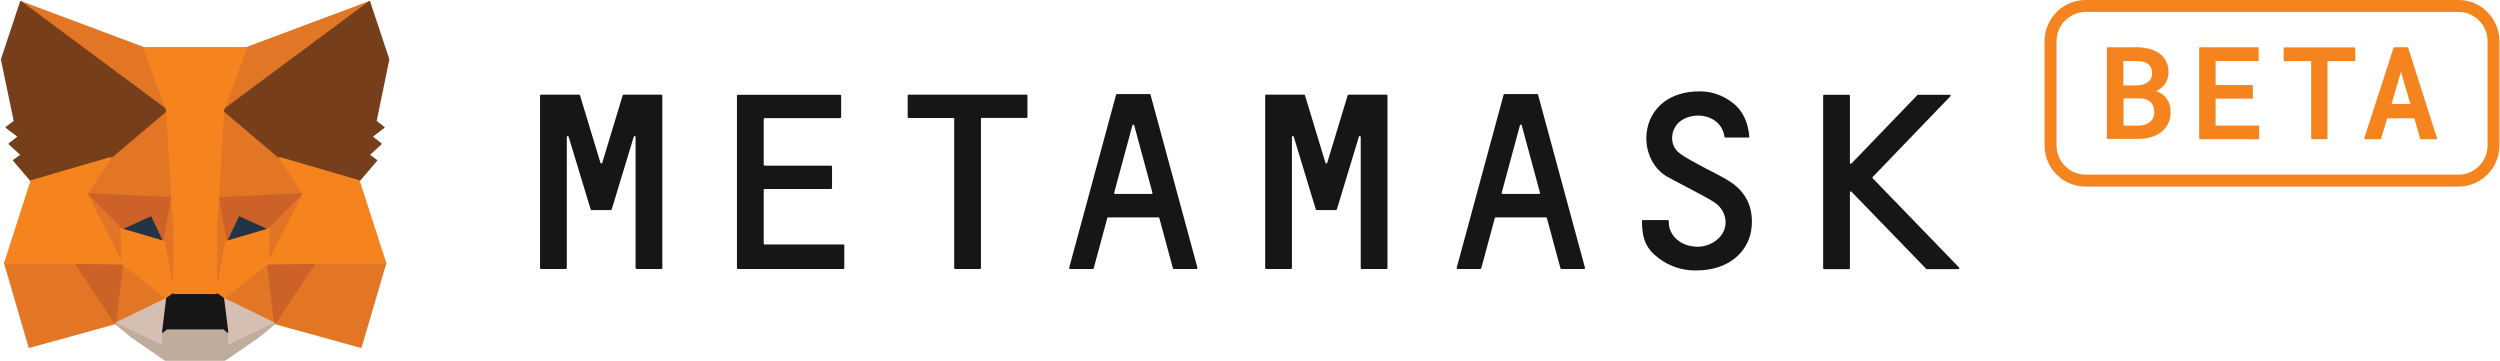 <?xml version="1.0" encoding="utf-8"?>
<!-- Generator: Adobe Illustrator 22.1.0, SVG Export Plug-In . SVG Version: 6.00 Build 0)  -->
<svg version="1.1" id="Layer_1" xmlns:ev="http://www.w3.org/2001/xml-events"
	 xmlns="http://www.w3.org/2000/svg" xmlns:xlink="http://www.w3.org/1999/xlink" x="0px" y="0px" viewBox="0 0 1672.1 241.2"
	 style="enable-background:new 0 0 1672.1 241.2;" xml:space="preserve">
<style type="text/css">
	.st0{fill:#161616;}
	.st1{fill:#E17726;stroke:#E17726;stroke-linecap:round;stroke-linejoin:round;}
	.st2{fill:#E27625;stroke:#E27625;stroke-linecap:round;stroke-linejoin:round;}
	.st3{fill:#D5BFB2;stroke:#D5BFB2;stroke-linecap:round;stroke-linejoin:round;}
	.st4{fill:#233447;stroke:#233447;stroke-linecap:round;stroke-linejoin:round;}
	.st5{fill:#CC6228;stroke:#CC6228;stroke-linecap:round;stroke-linejoin:round;}
	.st6{fill:#E27525;stroke:#E27525;stroke-linecap:round;stroke-linejoin:round;}
	.st7{fill:#F5841F;stroke:#F5841F;stroke-linecap:round;stroke-linejoin:round;}
	.st8{fill:#C0AC9D;stroke:#C0AC9D;stroke-linecap:round;stroke-linejoin:round;}
	.st9{fill:#161616;stroke:#161616;stroke-linecap:round;stroke-linejoin:round;}
	.st10{fill:#763E1A;stroke:#763E1A;stroke-linecap:round;stroke-linejoin:round;}
	.st11{fill:#F5841F;}
</style>
<g>
	<path class="st0" d="M1157.7,121.9c-6.8-4.5-14.3-7.7-21.4-11.7c-4.6-2.6-9.5-4.9-13.5-8.2c-6.8-5.6-5.4-16.6,1.7-21.4
		c10.2-6.8,27.1-3,28.9,10.9c0,0.3,0.3,0.5,0.6,0.5h15.4c0.4,0,0.7-0.3,0.6-0.7c-0.8-9.6-4.5-17.6-11.3-22.7
		c-6.5-4.9-13.9-7.5-21.8-7.5c-40.7,0-44.4,43.1-22.5,56.7c2.5,1.6,24,12.4,31.6,17.1s10,13.3,6.7,20.1c-3,6.2-10.8,10.5-18.6,10
		c-8.5-0.5-15.1-5.1-17.4-12.3c-0.4-1.3-0.6-3.8-0.6-4.9c0-0.3-0.3-0.6-0.6-0.6h-16.7c-0.3,0-0.6,0.3-0.6,0.6
		c0,12.1,3,18.8,11.2,24.9c7.7,5.8,16.1,8.2,24.8,8.2c22.8,0,34.6-12.9,37-26.3C1173.3,141.5,1169.4,129.7,1157.7,121.9z"/>
	<path class="st0" d="M432.6,63.3h-7.4h-8.1c-0.3,0-0.5,0.2-0.6,0.4l-13.7,45.2c-0.2,0.6-1,0.6-1.2,0l-13.7-45.2
		c-0.1-0.3-0.3-0.4-0.6-0.4h-8.1h-7.4h-10c-0.3,0-0.6,0.3-0.6,0.6v115.4c0,0.3,0.3,0.6,0.6,0.6h16.7c0.3,0,0.6-0.3,0.6-0.6V91.6
		c0-0.7,1-0.8,1.2-0.2l13.8,45.5l1,3.2c0.1,0.3,0.3,0.4,0.6,0.4h12.8c0.3,0,0.5-0.2,0.6-0.4l1-3.2l13.8-45.5
		c0.2-0.7,1.2-0.5,1.2,0.2v87.7c0,0.3,0.3,0.6,0.6,0.6h16.7c0.3,0,0.6-0.3,0.6-0.6V63.9c0-0.3-0.3-0.6-0.6-0.6L432.6,63.3
		L432.6,63.3z"/>
	<path class="st0" d="M902,63.3c-0.3,0-0.5,0.2-0.6,0.4l-13.7,45.2c-0.2,0.6-1,0.6-1.2,0l-13.7-45.2c-0.1-0.3-0.3-0.4-0.6-0.4h-25.4
		c-0.3,0-0.6,0.3-0.6,0.6v115.4c0,0.3,0.3,0.6,0.6,0.6h16.7c0.3,0,0.6-0.3,0.6-0.6V91.6c0-0.7,1-0.8,1.2-0.2l13.8,45.5l1,3.2
		c0.1,0.3,0.3,0.4,0.6,0.4h12.8c0.3,0,0.5-0.2,0.6-0.4l1-3.2l13.8-45.5c0.2-0.7,1.2-0.5,1.2,0.2v87.7c0,0.3,0.3,0.6,0.6,0.6h16.7
		c0.3,0,0.6-0.3,0.6-0.6V63.9c0-0.3-0.3-0.6-0.6-0.6L902,63.3L902,63.3z"/>
	<path class="st0" d="M686.6,63.3h-31.1h-16.7h-31.1c-0.3,0-0.6,0.3-0.6,0.6v14.4c0,0.3,0.3,0.6,0.6,0.6h30.5v100.4
		c0,0.3,0.3,0.6,0.6,0.6h16.7c0.3,0,0.6-0.3,0.6-0.6V78.9h30.5c0.3,0,0.6-0.3,0.6-0.6V63.9C687.2,63.6,687,63.3,686.6,63.3z"/>
	<path class="st0" d="M785.1,179.9h15.2c0.4,0,0.7-0.4,0.6-0.8L769.5,63.3c-0.1-0.3-0.3-0.4-0.6-0.4h-5.8h-10.2h-5.8
		c-0.3,0-0.5,0.2-0.6,0.4l-31.4,115.8c-0.1,0.4,0.2,0.8,0.6,0.8h15.2c0.3,0,0.5-0.2,0.6-0.4l9.1-33.7c0.1-0.3,0.3-0.4,0.6-0.4h33.6
		c0.3,0,0.5,0.2,0.6,0.4l9.1,33.7C784.6,179.7,784.9,179.9,785.1,179.9z M745.2,128.9l12.2-45.1c0.2-0.6,1-0.6,1.2,0l12.2,45.1
		c0.1,0.4-0.2,0.8-0.6,0.8h-24.4C745.4,129.7,745.1,129.3,745.2,128.9z"/>
	<path class="st0" d="M1044.3,179.9h15.2c0.4,0,0.7-0.4,0.6-0.8l-31.4-115.8c-0.1-0.3-0.3-0.4-0.6-0.4h-5.8h-10.2h-5.8
		c-0.3,0-0.5,0.2-0.6,0.4l-31.4,115.8c-0.1,0.4,0.2,0.8,0.6,0.8h15.2c0.3,0,0.5-0.2,0.6-0.4l9.1-33.7c0.1-0.3,0.3-0.4,0.6-0.4h33.6
		c0.3,0,0.5,0.2,0.6,0.4l9.1,33.7C1043.8,179.7,1044,179.9,1044.3,179.9z M1004.4,128.9l12.2-45.1c0.2-0.6,1-0.6,1.2,0l12.2,45.1
		c0.1,0.4-0.2,0.8-0.6,0.8H1005C1004.6,129.7,1004.3,129.3,1004.4,128.9z"/>
	<path class="st0" d="M510.8,162.8V127c0-0.3,0.3-0.6,0.6-0.6h44.5c0.3,0,0.6-0.3,0.6-0.6v-14.4c0-0.3-0.3-0.6-0.6-0.6h-44.5
		c-0.3,0-0.6-0.3-0.6-0.6V79.6c0-0.3,0.3-0.6,0.6-0.6H562c0.3,0,0.6-0.3,0.6-0.6V64c0-0.3-0.3-0.6-0.6-0.6h-51.2h-17.3
		c-0.3,0-0.6,0.3-0.6,0.6v15v31.9v15.6v37v15.8c0,0.3,0.3,0.6,0.6,0.6h17.3h53.3c0.3,0,0.6-0.3,0.6-0.6v-15.2c0-0.3-0.3-0.6-0.6-0.6
		h-52.8C511,163.4,510.8,163.2,510.8,162.8z"/>
	<path class="st0" d="M1310.3,178.9l-57.8-59.7c-0.2-0.2-0.2-0.6,0-0.8l52-54c0.4-0.4,0.1-1-0.4-1h-21.3c-0.2,0-0.3,0.1-0.4,0.2
		l-44.1,45.8c-0.4,0.4-1,0.1-1-0.4V64c0-0.3-0.3-0.6-0.6-0.6H1220c-0.3,0-0.6,0.3-0.6,0.6v115.4c0,0.3,0.3,0.6,0.6,0.6h16.7
		c0.3,0,0.6-0.3,0.6-0.6v-50.8c0-0.5,0.7-0.8,1-0.4l50,51.6c0.1,0.1,0.3,0.2,0.4,0.2h21.3C1310.4,179.9,1310.7,179.2,1310.3,178.9z"
		/>
</g>
<g>
	<polygon class="st1" points="247.1,1.2 146,76.2 164.8,32 	"/>
	<g>
		<polygon class="st2" points="13.9,1.2 114.1,76.9 96.2,32 		"/>
		<polygon class="st2" points="210.7,175.1 183.8,216.3 241.4,232.2 257.9,176 		"/>
		<polygon class="st2" points="3.2,176 19.6,232.2 77.1,216.3 50.3,175.1 		"/>
		<polygon class="st2" points="74,105.5 58,129.7 115,132.3 113.1,70.8 		"/>
		<polygon class="st2" points="187,105.5 147.3,70.1 146,132.3 203,129.7 		"/>
		<polygon class="st2" points="77.1,216.3 111.6,199.6 81.9,176.4 		"/>
		<polygon class="st2" points="149.4,199.6 183.8,216.3 179.1,176.4 		"/>
	</g>
	<g>
		<polygon class="st3" points="183.8,216.3 149.4,199.6 152.2,222 151.9,231.5 		"/>
		<polygon class="st3" points="77.1,216.3 109.1,231.5 108.9,222 111.6,199.6 		"/>
	</g>
	<polygon class="st4" points="109.7,161.6 81.1,153.2 101.3,143.9 	"/>
	<polygon class="st4" points="151.3,161.6 159.7,143.9 180,153.2 	"/>
	<g>
		<polygon class="st5" points="77.1,216.3 82.1,175.1 50.3,176 		"/>
		<polygon class="st5" points="178.9,175.1 183.8,216.3 210.7,176 		"/>
		<polygon class="st5" points="203,129.7 146,132.3 151.3,161.6 159.7,143.9 180,153.2 		"/>
		<polygon class="st5" points="81.1,153.2 101.3,143.9 109.7,161.6 115,132.3 58,129.7 		"/>
	</g>
	<g>
		<polygon class="st6" points="58,129.7 81.9,176.4 81.1,153.2 		"/>
		<polygon class="st6" points="180,153.2 179.1,176.4 203,129.7 		"/>
		<polygon class="st6" points="115,132.3 109.7,161.6 116.4,196.2 117.9,150.6 		"/>
		<polygon class="st6" points="146,132.3 143.2,150.5 144.6,196.2 151.3,161.6 		"/>
	</g>
	<polygon class="st7" points="151.3,161.6 144.6,196.2 149.4,199.6 179.1,176.4 180,153.2 	"/>
	<polygon class="st7" points="81.1,153.2 81.9,176.4 111.6,199.6 116.4,196.2 109.7,161.6 	"/>
	<polygon class="st8" points="151.9,231.5 152.2,222 149.6,219.8 111.4,219.8 108.9,222 109.1,231.5 77.1,216.3 88.3,225.5 
		111,241.2 149.9,241.2 172.7,225.5 183.8,216.3 	"/>
	<polygon class="st9" points="149.4,199.6 144.6,196.2 116.4,196.2 111.6,199.6 108.9,222 111.4,219.8 149.6,219.8 152.2,222 	"/>
	<g>
		<polygon class="st10" points="251.4,81.1 259.9,39.7 247.1,1.2 149.4,73.7 187,105.5 240.1,121 251.8,107.3 246.7,103.6 
			254.8,96.2 248.6,91.4 256.7,85.2 		"/>
		<polygon class="st10" points="1.1,39.7 9.7,81.1 4.2,85.2 12.4,91.4 6.2,96.2 14.3,103.6 9.2,107.3 20.9,121 74,105.5 111.6,73.7 
			13.9,1.2 		"/>
	</g>
	<polygon class="st7" points="240.1,121 187,105.5 203,129.7 179.1,176.4 210.7,176 257.9,176 	"/>
	<polygon class="st7" points="74,105.5 20.9,121 3.2,176 50.3,176 81.9,176.4 58,129.7 	"/>
	<polygon class="st7" points="146,132.3 149.4,73.7 164.8,32 96.2,32 111.6,73.7 115,132.3 116.3,150.7 116.4,196.2 144.6,196.2 
		144.7,150.7 	"/>
</g>
<g>
	<path class="st7" d="M1409.7,92.6V32.1h19.3c2.9,0,5.6,0.4,8.2,1c2.5,0.6,4.7,1.6,6.6,2.9c1.9,1.3,3.4,3,4.5,5.1
		c1.1,2.1,1.6,4.5,1.6,7.3c0,3-0.9,5.5-2.5,7.7c-1.6,2.1-3.8,3.8-6.6,4.9c1.7,0.5,3.2,1.1,4.5,2c1.3,0.9,2.4,1.9,3.3,3.1
		c0.9,1.2,1.6,2.6,2,4c0.5,1.5,0.7,3.1,0.7,4.7c0,2.9-0.5,5.4-1.6,7.6c-1.1,2.2-2.5,4-4.4,5.5c-1.9,1.5-4.1,2.6-6.6,3.3
		c-2.6,0.8-5.3,1.2-8.3,1.2H1409.7z M1419.8,57.6h9.6c1.5,0,2.9-0.2,4.2-0.6c1.3-0.4,2.4-0.9,3.3-1.7c0.9-0.7,1.7-1.6,2.2-2.7
		c0.6-1.1,0.8-2.3,0.8-3.7c0-1.5-0.3-2.8-0.8-3.9c-0.5-1.1-1.3-2-2.2-2.7c-1-0.7-2.1-1.2-3.4-1.5c-1.3-0.3-2.7-0.5-4.3-0.5h-9.5
		V57.6z M1419.8,65.2v19.3h10.9c1.6,0,3-0.3,4.3-0.7c1.3-0.5,2.4-1.1,3.4-1.9c0.9-0.8,1.7-1.8,2.2-2.9c0.5-1.2,0.8-2.5,0.8-3.9
		c0-1.5-0.2-2.9-0.7-4.1c-0.5-1.2-1.1-2.2-2-3.1c-0.9-0.8-2-1.5-3.2-1.9c-1.3-0.5-2.7-0.7-4.3-0.7H1419.8z"/>
	<path class="st7" d="M1506.3,65.5h-24.9v19h29.1v8.1h-39.1V32.1h38.8v8.2h-28.8v17.1h24.9V65.5z"/>
	<path class="st7" d="M1574.8,40.4h-18.6v52.2h-9.9V40.4h-18.4v-8.2h46.9V40.4z"/>
	<path class="st7" d="M1615.2,78.6h-18.9l-4.2,14h-10.3l19.6-60.5h8.8l19.3,60.5h-10.3L1615.2,78.6z M1598.9,70h13.9l-6.9-23.7
		L1598.9,70z"/>
</g>
<path class="st11" d="M1644.3,8c10.7,0,19.5,8.7,19.5,19.5v69.8c0,10.7-8.7,19.5-19.5,19.5H1395c-10.7,0-19.5-8.7-19.5-19.5V27.5
	c0-10.7,8.7-19.5,19.5-19.5H1644.3 M1644.3,0H1395c-15.2,0-27.5,12.3-27.5,27.5v69.8c0,15.2,12.3,27.5,27.5,27.5h249.2
	c15.2,0,27.5-12.3,27.5-27.5V27.5C1671.7,12.3,1659.4,0,1644.3,0L1644.3,0z"/>
</svg>
